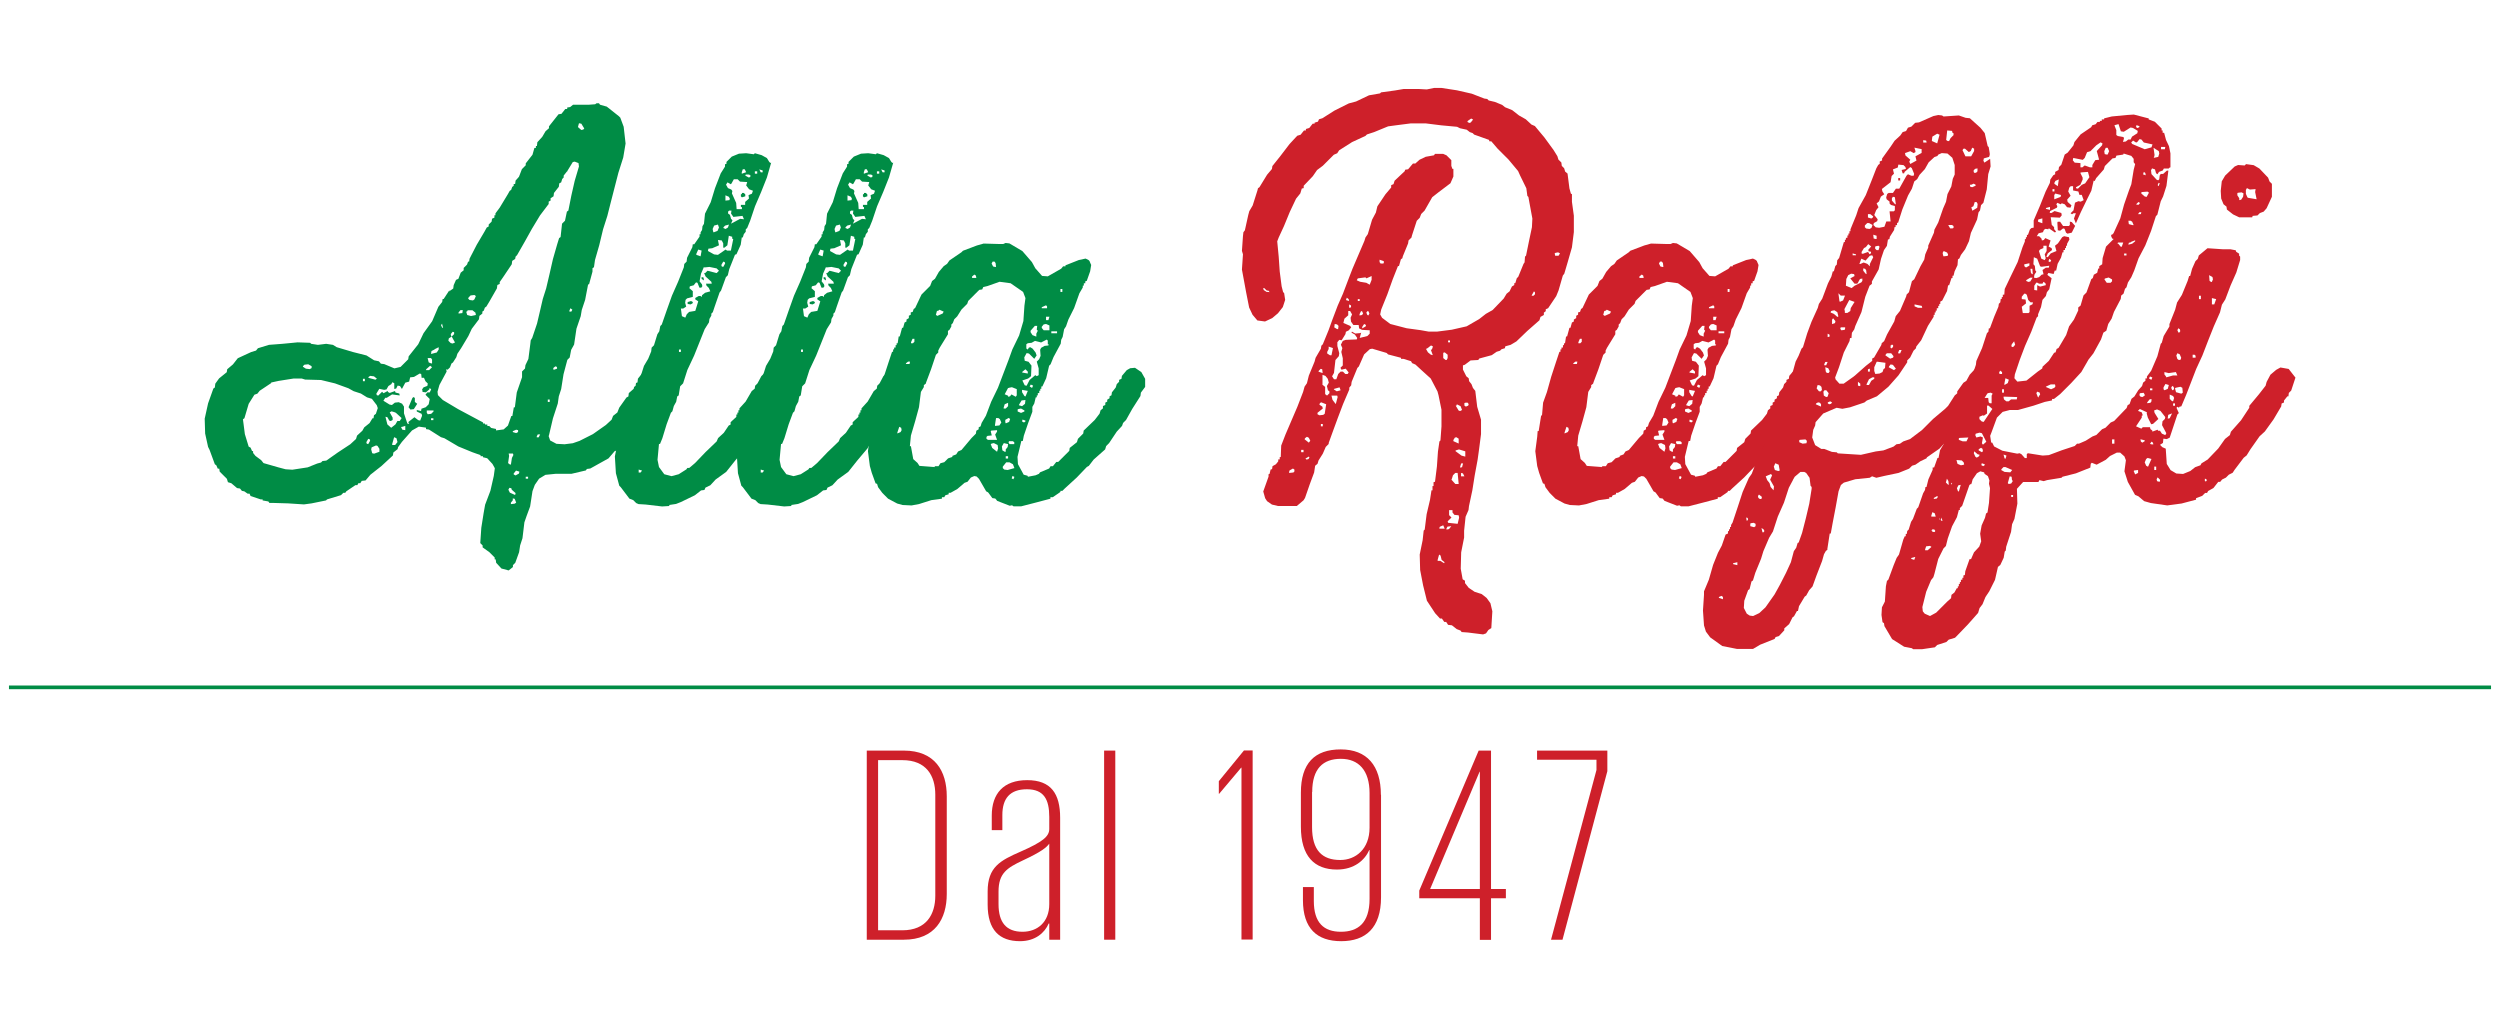 <?xml version="1.0" encoding="UTF-8"?> <svg xmlns="http://www.w3.org/2000/svg" id="Layer_1" data-name="Layer 1" viewBox="0 0 170 70"><defs><style> .cls-1 { fill: #ce202a; } .cls-1, .cls-2 { stroke-width: 0px; } .cls-2 { fill: #008c45; } .cls-3 { fill: none; stroke: #008c45; stroke-miterlimit: 10; stroke-width: .25px; } </style></defs><line class="cls-3" x1=".61" y1="46.74" x2="169.39" y2="46.74"></line><g><path class="cls-2" d="M30.59,19.85v-.07l.23-.16.03-.23.16-.36.16-.07.16-.42.2-.16v-.16l.23-.23.07-.2h.07l.03-.2.49-.95.52-.88.16-.29.13-.07v-.13l.2-.2.03-.2.16-.07v-.16h.07v-.13l.29-.39.55-.91.13-.23.1-.07.07-.2.1-.07v-.13h.1l.03-.23.23-.26.2-.52.26-.26v-.13l.46-.59.13-.46h.1v-.13h.07l.03-.26.33-.36.23-.39.23-.2v-.13l.65-.82.2-.03.26-.33h.13v-.1l.2-.03.2-.16h1.08l.42-.03.1-.07h.16l.07.1.46.13.82.65.1.1.23.62.13,1.14-.16.95-.33,1.04-.52,2.02-.23.91-.29.91-.26,1.08-.29,1.01-.07.49-.1.07v.23l-.23.85-.07.03-.2,1.04-.23.69-.07.42-.29.85-.16,1.08-.2.36-.1.52-.16.16-.26.98-.16,1.01-.16.49-.07.49-.33,1.01-.26,1.11-.03.1.1.29.43.23.55.03.56-.07.46-.16.91-.46.88-.62.39-.36.1-.26.29-.23.13-.33.49-.69.13-.07.03-.23.33-.29.03-.13.1-.07.03-.2.1-.03.03-.26.49-.62.42-.16.49.23.33.42v.43l-.46.98-.29.39-.23.46-.62.85-.16.13v.16h-.07l-.55.78-.07.03v.1l-.59.55-.07.13-.2.07-.42.49-.88.49-.36.2-.23.03-.07.1-.98.23h-1.08l-.69.07-.43.26-.29.42-.16.43-.16,1.04-.23.62-.16.46-.13,1.08-.16.49-.07.46-.26.72-.16.16v.13l-.29.23-.49-.13-.36-.39-.03-.23h-.07v-.13l-.36-.36-.46-.33v-.13l-.16-.16.07-1.04.16-1.01.1-.56.36-.95.23-1.01.07-.52-.16-.29-.36-.39-.29-.07v-.07h-.16v-.07l-.56-.2-.95-.39-.95-.56-.23-.07-.82-.52-.2-.03v-.1l-.49-.07-.46.26-.69.78-.26.36-.03.13-.29.23-.03.2-.78.72-.75.59-.33.39-.26.03-.1.16h-.13l-.07.13h-.13l-.62.42-.07.1h-.13l-.16.16-.95.29-.07.07-.98.2-.52.07-1.08-.07-1.01-.03h-.26l-.07-.1-.39-.07v-.07h-.13l-.69-.23-.07-.16h-.13l-.23-.16-.16-.03-.13-.16-.2-.03-.39-.33-.23-.07-.07-.23-.49-.49-.03-.2h-.1l-.1-.23-.1-.07-.36-.98-.1-.2-.2-.91-.03-1.01.23-1.04.36-1.01.1-.07.03-.26.26-.36.52-.42.03-.2.39-.33.33-.42.91-.42.33-.1.13-.16.75-.23.91-.07,1.04-.1.85.03.07.07.46.07.56-.07.46.07.26.16,1.11.33.91.23.52.33.33.07.13.16.23.03.69.29.42-.1.52-.52.03-.2.65-.82.36-.75.59-.82.42-.98.26-.33.03-.2h.07l.36-.55.03-.03ZM18.44,26.05l-.78.52-.16.2-.2.07-.39.62-.29.98-.1.07.13,1.01.26.85.13.07.1.23h.07v.13l.16.2.39.29.16.2,1.01.29.49.13.46.03,1.04-.16.65-.26.26-.07.1-.1.26-.03.78-.55.85-.56.39-.36.07-.23.36-.33.13-.23.36-.29.2-.33h.07l.03-.2.13-.1.13-.39-.07-.2-.33-.43-.33-.1-.42-.26-.49-.16-.36-.2-.91-.33-.95-.23-1.08-.03-.23-.07h-.56l-1.01.16-.46.1-.07.03ZM20.6,24.94l.2.13.26.03.13-.07v-.13l-.23-.13-.26.03-.1.1v.03ZM24.68,25.92h.13v-.16h-.13v.16ZM25.04,30.2l.13-.23-.03-.1-.1-.03-.13.23.03.1.1.03ZM25.04,25.69l.49.13.1-.07-.2-.16-.26-.03-.1.07-.03.07ZM25.27,30.43l-.03.13.07.26.13.03.36-.13v-.2l-.13-.2-.1-.03-.23.1-.07.03ZM28.73,26.44l.07-.1.26-.1.03-.16-.16-.16-.1-.23h-.16l-.03-.26-.1-.03-.39.23-.26.03-.07.29-.26.07-.23.43-.13-.2-.16-.03-.1.2-.13.03v-.39l-.13-.07-.07.13-.2.13-.13.23-.16.03-.33-.07-.2.33.03.1.1.03.26-.26.1.1.29-.16v.07l.13.07.36-.13.03.1.26.07.03.13-.52-.07-.36.23h-.1l-.13.2.42.26.16.03.2-.16.26-.03.23.1.13.2v.46l.23.69.13.03-.07-.13.42-.33.26.2.13.03.13-.33-.03-.13-.33-.16v-.1l.29.07.03-.16.29-.1.2-.2.07-.36-.29-.29.13-.16h.16l.1-.2-.1-.1-.03.1-.23.2-.23-.03v-.07l-.03-.1ZM26.86,28.04l-.23-.07-.13.07.2.36v.16l-.13.07-.1-.03-.13-.23-.13-.03.13.52.26.23.29-.23.13-.23h.16l.13-.2-.39-.36-.07-.03ZM26.67,30.26h.2l.16-.2-.07-.26-.16-.07-.13.46v.07ZM27.26,29.02l.1.2.2.03v-.29l-.23.07h-.07ZM28.07,27.03l.07-.03.07.07v.26l.16.13-.23.36-.23.03-.13-.16.26-.62.03-.03ZM28.95,25.17h.23l.2-.2-.13-.1-.26.23-.03.07ZM29.48,27.91h-.46v.16l.07.1.23-.03.16-.16v-.07ZM29.38,24.71v-.26l-.07-.1h-.23l.07.29.16.07h.07ZM29.54,23.77l-.2.1-.03.2.39-.1.13-.2v-.16l-.26.13-.03.03ZM29.31,28.57h.16v-.13h-.16v.13ZM38.56,11.65l-.23.29v.13l-.1.1-.07.23-.13.07-.03.23-.33.42-.03.23-.2.13v.16l-.13.07v.16l-.59.78-.55.91-.49.88-.52.91-.1.1-.03.16-.2.13-.03.23-.59.88-.23.33v.13l-.16.07-.03.23-.52.91-.2.33-.1.07-.07.2-.1.07v.13l-.2.16-.03.23-.49.65-.23.49-.49.82-.26.39-.07.23-.23.36-.1.07-.1.26-.16.16-.1-.03.03.16-.49.91-.13.46.03.23.33.33,1.04.62,1.7.91v.07h.13v.07h.16v.1h.13l.13.13.33.07v.1l.52-.07.29-.26.23-.65h.07l.1-.59h.07l.13-1.01.36-1.04v-.39l.2-.2.03-.23.2-.42.13-1.01.03-.26.1-.16.33-.98.23-.98.16-.69.23-.72.23-.98.23-1.01.29-1.01.13-.42.1-.07.1-.91.2-.2.13-.62.1-.07.2-1.01.23-1.01.29-.98-.03-.23-.26-.1-.13.03-.36.59-.03.07ZM30.13,22.3l-.07-.29-.07.1.07.16.07.03ZM30.72,22.88l-.2.13-.03.16.16.16.13.03.16-.07-.2-.36-.03-.07ZM30.72,22.88l.16-.16v-.13l-.1-.03-.13.16.03.13.03.03ZM31.18,21.32l.26-.03.03-.2h-.16l-.13.16v.07ZM31.7,21.19l.07.23.26.07.33-.07-.03-.16-.2-.16h-.33l-.03.07-.07.03ZM31.83,20.3l.1.1.23.03.1-.07.1-.23-.1-.07-.26.03-.13.13-.03.07ZM34.74,31.6l.07-.46.1-.2-.03-.1h-.29l.03.16-.07.49.13.1h.07ZM35.03,33.66l.03-.13-.26-.23-.03-.1-.13-.03-.07.13.1.2.29.13.07.03ZM34.74,34.28l.26-.03.1-.07-.1-.26-.13-.03v.13l-.13.16v.1ZM34.87,29.38l.23.07.13-.07v-.13l-.13-.03-.23.1v.07ZM34.93,32.26l.13.07.23-.13.03-.13-.23-.07-.16.2v.07ZM35.75,32.55h.16v-.13h-.16v.13ZM36.5,29.74h.13l.1-.2h-.16l-.07.13v.07ZM37.25,27.33h.13v-.16h-.13v.16ZM37.84,24.94l-.07-.03-.13.1-.03.1.07.03.2-.07v-.07l-.03-.07ZM38.72,21.19h.13l.07-.13-.13-.1-.07.16v.07ZM39.73,8.74l-.2-.33-.16-.03-.07.26.23.2.13-.03.07-.07Z"></path><path class="cls-2" d="M52.44,11.06l-.29,1.01-.39.98-.42.98-.33.98-.2.49-.1.1v.16l-.13.16-.07.23h-.07l-.07.49-.29.65-.1.03-.39.98-.1.42-.13.13-.33.91-.1.13-.33.95-.13.39-.1.1v.13l-.13.23-.03.23-.29.46-.72,1.8-.46.98-.29.91-.2.2-.1.62-.1.07-.07.36-.16.29-.1.36-.1.1-.29.78-.29.95-.16.39h-.07l-.1,1.08.1.49.36.49.49.13.49-.13.52-.33.07-.1h.13l.39-.33.72-.75.75-.72.1-.23.39-.36.33-.49.13-.07v-.16l.39-.36v-.16h.07v-.13h.07v-.16h.07v-.13l.42-.46.42-.72.2-.16.03-.2.16-.16.26-.49.52-.52.2-.07.42.16.07.13.39.29v.49l-.43.95-.29.46-.07.29-.59.82-.29.33-.03.2-.13.07-.07.23-.65.85-.13.23-.69.82-.62.78-.72.52-.36.39-.33.16-.07.16-.23.03-.42.33-.95.46-.33.13-.46.07v.07l-.49.03-1.11-.13-.49-.03-.16-.07-.2-.2-.26-.1-.59-.78-.1-.1-.23-.85-.07-1.14.2-1.01.23-.98.33-1.01.16-.55.16-.26.16-.49.16-.23.03-.23.26-.49.29-.91.29-.49.2-.49.03-.26.16-.16.23-.75.13-.2.07-.36.1-.1.33-.95.36-1.01.42-.95.39-.98.03-.23.16-.16.03-.26.36-.72.03-.2h.1l.36-.52v-.16h.07v-.13l.1-.16.03-.26.1-.16.07-.69.39-.78.29-.95.39-1.01.29-.46v-.16l.1-.03v-.13l.36-.36.49-.2.49-.03.52.07.07-.07.46.13.36.2.16.26.07.07ZM43.43,32.13h.13l.1-.13-.23-.07v.2ZM46.17,23.93h.13v-.16h-.13v.16ZM47.87,18.15l-.2.46-.1.52.16.2.03.13-.07.1h-.13l-.13-.33-.1-.03-.16.2-.26.07-.03.13.23.2v.39l-.39.1-.1.1-.03.2.07.26-.2.13h-.16l.07.52.23.1.1-.23.16-.16.42-.07.2-.65-.2-.13v-.1l.23-.13h.13l.07.07.03-.13.2-.16.36-.1-.1-.23-.16-.16-.03-.13h.39l-.03-.13-.39-.36-.1-.23h.07l.16-.16.62.16.16-.16-.16-.16-.49-.1-.29.03h-.07ZM47.12,20.53l-.03.1-.13.07-.2-.03v-.13l.23-.07.13.07ZM47.35,17.33l.29.1.07-.39-.23-.07-.13.29v.07ZM47.71,18.84l.13.03.03.2-.16-.1v-.13ZM49.18,16.84v-.29l-.1-.2-.26-.03.07.36-.46.2-.26.03-.03.16.42.23.26.03.52-.36.1.07h.26l.16-.78-.07-.03v-.13l-.23-.07-.1.65-.2.16h-.1ZM48.53,15.8l.26-.1.1-.23-.07-.2-.26.07-.1.23.03.16.03.07ZM49.18,18.15l.13-.23-.03-.1-.1-.03-.13.23.03.1.1.03ZM49.18,15.5l.16.07.16-.1.07-.2-.26.07-.1.1-.03.07ZM49.34,13.64l.26-.03.03-.1-.07-.13-.23-.1v.36ZM49.7,12.53l-.23-.13-.1.16.13.23.23.1.07.1-.03.16.29.65.03.42h.36v-.13l-.07-.03v-.13h.29v-.2l.26-.23-.03-.23.23-.1.07-.2-.26-.1-.2-.26.07-.23-.49-.03-.16-.16h-.26l-.16.29-.03.03ZM49.64,14.62l.07.26.1.1-.1.23.62-.33.26.03-.1-.23-.62.07-.16-.23.03-.2h-.16l-.07.07v.13l.1.07.03.03ZM50.45,13.12h.13l.1.1v.13l-.23.07-.07-.07v-.13l.07-.03v-.07ZM50.45,11.81l.29-.1-.1-.2h-.13l-.07.2v.1ZM51.04,11.94l-.1-.07h-.23l-.03.07.23.13.1-.03.03-.1ZM51.33,11.81h.16v-.16h-.16v.16ZM51.86,11.72v-.13l-.23-.07.1.2h.13Z"></path><path class="cls-2" d="M60.74,11.06l-.29,1.01-.39.98-.42.98-.33.98-.2.49-.1.1v.16l-.13.16-.07.23h-.07l-.07.49-.29.65-.1.03-.39.98-.1.42-.13.13-.33.91-.1.13-.33.95-.13.39-.1.1v.13l-.13.23-.03.23-.29.46-.72,1.8-.46.98-.29.91-.2.2-.1.62-.1.07-.07.36-.16.29-.1.36-.1.1-.29.78-.29.95-.16.39h-.07l-.1,1.08.1.49.36.49.49.13.49-.13.52-.33.07-.1h.13l.39-.33.72-.75.75-.72.1-.23.39-.36.33-.49.13-.07v-.16l.39-.36v-.16h.07v-.13h.07v-.16h.07v-.13l.42-.46.42-.72.2-.16.03-.2.16-.16.26-.49.52-.52.2-.07.42.16.07.13.39.29v.49l-.43.95-.29.46-.07.29-.59.82-.29.33-.03.2-.13.07-.07.23-.65.85-.13.23-.69.82-.62.78-.72.52-.36.39-.33.16-.07.16-.23.03-.42.33-.95.46-.33.13-.46.07v.07l-.49.03-1.11-.13-.49-.03-.16-.07-.2-.2-.26-.1-.59-.78-.1-.1-.23-.85-.07-1.14.2-1.01.23-.98.33-1.01.16-.55.16-.26.16-.49.16-.23.03-.23.26-.49.29-.91.29-.49.2-.49.03-.26.16-.16.23-.75.13-.2.07-.36.1-.1.33-.95.36-1.01.42-.95.39-.98.03-.23.16-.16.03-.26.36-.72.03-.2h.1l.36-.52v-.16h.07v-.13l.1-.16.03-.26.1-.16.07-.69.39-.78.29-.95.39-1.01.29-.46v-.16l.1-.03v-.13l.36-.36.49-.2.49-.03.52.07.07-.07.46.13.36.2.16.26.07.07ZM51.73,32.13h.13l.1-.13-.23-.07v.2ZM54.47,23.93h.13v-.16h-.13v.16ZM56.17,18.15l-.2.46-.1.52.16.2.03.13-.07.1h-.13l-.13-.33-.1-.03-.16.2-.26.07-.03.13.23.2v.39l-.39.1-.1.1-.03.2.07.26-.2.13h-.16l.07.52.23.1.1-.23.16-.16.42-.07.2-.65-.2-.13v-.1l.23-.13h.13l.07.07.03-.13.2-.16.36-.1-.1-.23-.16-.16-.03-.13h.39l-.03-.13-.39-.36-.1-.23h.07l.16-.16.62.16.16-.16-.16-.16-.49-.1-.29.03h-.07ZM55.42,20.53l-.03.1-.13.07-.2-.03v-.13l.23-.07.13.07ZM55.65,17.33l.29.1.07-.39-.23-.07-.13.29v.07ZM56.01,18.84l.13.03.03.2-.16-.1v-.13ZM57.48,16.84v-.29l-.1-.2-.26-.03.07.36-.46.2-.26.03-.03.16.42.23.26.03.52-.36.1.07h.26l.16-.78-.07-.03v-.13l-.23-.07-.1.65-.2.16h-.1ZM56.82,15.8l.26-.1.1-.23-.07-.2-.26.07-.1.23.03.16.03.07ZM57.48,18.15l.13-.23-.03-.1-.1-.03-.13.23.03.1.1.03ZM57.48,15.5l.16.07.16-.1.07-.2-.26.07-.1.1-.03.07ZM57.64,13.64l.26-.03.03-.1-.07-.13-.23-.1v.36ZM58,12.53l-.23-.13-.1.16.13.23.23.1.07.1-.03.16.29.65.03.42h.36v-.13l-.07-.03v-.13h.29v-.2l.26-.23-.03-.23.23-.1.07-.2-.26-.1-.2-.26.07-.23-.49-.03-.16-.16h-.26l-.16.29-.03.03ZM57.93,14.62l.07.26.1.1-.1.23.62-.33.26.03-.1-.23-.62.07-.16-.23.03-.2h-.16l-.07.07v.13l.1.07.03.03ZM58.75,13.12h.13l.1.1v.13l-.23.07-.07-.07v-.13l.07-.03v-.07ZM58.75,11.81l.29-.1-.1-.2h-.13l-.07.2v.1ZM59.34,11.94l-.1-.07h-.23l-.03.07.23.13.1-.03.03-.1ZM59.63,11.81h.16v-.16h-.16v.16ZM60.15,11.72v-.13l-.23-.07.1.2h.13Z"></path><path class="cls-2" d="M74.1,17.79l.1.23-.07.43-.23.65-.1.03v.13h-.1v.16h-.07v.13l-.23.39-.36,1.01-.39.78-.16.46-.13.2-.1.52-.1.2-.03.26-.49.91-.2.49-.1.1-.2.85-.26.56h-.07v.16h-.07v.13h-.07v.16h-.1v.16h-.07v.13h-.07l-.1.42-.13.23v.33l-.29.78-.29.85-.07.36h-.1l-.26,1.08.03.49.39.72.26.07.03.07.52-.1.23-.1.07-.1.62-.26.1-.16h.16l.23-.29h.13l.75-.75.03-.2.49-.39.07-.23.36-.36.03-.2.75-.72.33-.43.07-.23.16-.13v-.16l.16-.07v-.16l.13-.07v-.13l.16-.1v-.13l.13-.07.03-.2.26-.33.07-.23.16-.16v-.13l.16-.07.03-.2.33-.39.23-.13.33-.03.43.29.26.46v.55l-.29.39-.03.23-.56.88-.42.75-.2.2-.07.2-.36.39-.52.78-.2.2-.07.23-.78.69-.33.43-.13.07-.69.72-.82.75-.16.16h-.13v.07l-.52.36h-.16v.1l-.98.26-1.01.26h-.52l-.1-.07-.16.03-.85-.33-.13-.16-.2-.03-.29-.39-.13-.07-.49-.85-.16-.16-.16-.03-.23.1-.23.29-.2.07-.49.42-.46.26h-.13v.1l-.23.07-.07.13h-.16v.1l-.72.1-.82.26-.52.1-.62-.03-.36-.1-.62-.33-.39-.39-.29-.39-.07-.23-.1-.03-.26-.72-.13-.46-.13-1.01.13-.98.03-.39h.07l.16-1.01.07-.1.07-.82.26-.72.29-1.04.33-1.01.23-.69h.07v-.16h.07v-.13h.1v-.16h.07v-.13h.07l.07-.46h.07l.16-.59h.07l.1-.36.13-.07v-.13l.16-.1v-.16l.13-.07v-.16l.13-.03.07-.2.1-.07.43-.91.59-.59.13-.33.2-.16.26-.46.33-.39.23-.16.16-.23.82-.56.1-.1.95-.36.46-.13,1.04.03h.29l.16-.07.26.03.88.52.65.75.23.42.46.52.39.03.91-.52.13-.16h.16v-.07l.91-.36.46-.1.2.1.07.07ZM61.01,29.48l.23-.1.07-.13-.03-.16-.13-.07-.13.39v.07ZM61.59,24.75h.26l.03-.16h-.13l-.13.1-.03.07ZM63.52,31.77l.07-.07h.23l.13-.2.26-.07.26-.26.29-.1v-.07l.26-.1.13-.2.23-.1.69-.82.29-.29.03-.2.16-.1v-.13l.13-.07.07-.23.29-.49.36-.95.46-.95.72-1.89.26-.72.46-.95.29-.98.07-1.04.07-.52-.16-.42-.85-.59-.75-.1-.82.29-.29.07-.07.16-.2.03-.75.75-.07.2-.39.39-.29.46-.2.2-.1.26-.1.1v.13l-.13.23-.1.07v.23l-.56.91-.1.2v.13l-.16.16-.33.98-.33.88-.03.1-.13.1v.13l-.2.33-.13,1.04-.26.95-.29.98-.07.72h.07l.16.88.29.26.13.2.91.07h.07ZM61.95,23.34h.13l.1-.1v-.2h-.13l-.1.23v.07ZM63.81,21.12l-.1.03-.07.26.1.07.36-.16.07-.13-.29-.13-.07.07ZM66.1,18.9h.29l-.03-.16-.1-.07-.16.13v.1ZM67.37,29.32l.07.29-.29.03-.07.07v.13l.1.07h.62l-.13-.36.13-.2v-.1l-.39.03-.03.03ZM67.37,30.2l.1.26.33.26.07-.23-.03-.23-.26-.13-.13.03-.07.03ZM67.73,18.15l-.03-.26-.07-.1h-.13l-.07.13.1.2.13.03h.07ZM67.67,28.96l.29-.03.13-.2-.1-.23-.1-.07h-.16l-.07.46v.07ZM68.39,30.72v-.16l.13-.16.03-.2-.29-.07-.13.23.03.26.16.1h.07ZM68.19,31.83l.1.1.23.03.46-.13-.1-.26-.23-.13h-.23l-.23.29v.1ZM68.26,27.78h.13l.16-.16v-.23l-.23.1-.07.23v.07ZM68.55,26.38l-.23.43.23.1v.07l.13-.03.1-.13.29.16.07-.1v-.42l-.33-.13-.16.03-.1.03ZM68.39,28.79l.23-.1.07-.2-.1-.07-.23.13v.16l.03.07ZM68.39,31.18h.16v-.16h-.16v.16ZM68.97,30.2v-.13l-.1-.07h-.26l-.03.1.07.1h.33ZM68.78,32.52l.13.07.07-.16-.13-.07-.03.1-.03.07ZM69.2,27.85v.13l.23.1.23-.1v-.07l-.23-.13-.16.03-.07.03ZM69.27,27.55l.23.07.2-.16.03-.26-.26.03-.16.26-.03.07ZM70.77,23.28l-.39-.1-.23.13-.26.03-.1.07v.29l.1.07.07-.13.1-.03.16.1.2.26.07.2-.16.23-.36-.36-.16-.03-.16.29.03.23.26.07.2.26-.03.72-.2.16-.39.13.16.33.13.03.2-.39.39-.33.1.07.13-.07v-.46l-.13-.46.16-.16.1-.23-.03-.42.07-.13.23-.13.26-.03.03-.07h-.07v-.26l-.07-.07-.39.2ZM69.5,25.33l.39.07v-.13l-.16-.16-.2.16-.03.07ZM69.73,26.97l.16-.39-.39-.07v.16l.16.26.07.03ZM69.73,28.6l-.2-.07-.03.13.13.07.1-.07v-.07ZM70.02,26.28l.16.1.07-.16-.16-.07-.07.13ZM70.08,22.59l.13.2.26.1v-.2l.1-.2-.07-.07.03-.26h-.16l-.29.33v.1ZM70.84,20.96h.36v-.13l-.07-.07-.29.13v.07ZM70.84,22.3l.13.16h.39v-.33l-.23-.1-.16.03-.13.16v.07ZM71.13,21.77h.16l.07-.23h-.23v.23ZM71.49,22.66h.39v-.13h-.39v.13ZM72.11,19.85h.13v-.2h-.13v.2Z"></path><path class="cls-1" d="M99.48,24.84v.29l.23.46.16.13.03.2.16.2.1.26.16.2.13,1.08.26.88v.98l-.13,1.01-.1.72-.2,1.08-.16,1.01-.23,1.08-.03.26-.2.46-.1.95v.46l-.2,1.01-.03,1.11.13.72.16.1v.16l.26.33.39.26.49.16.33.26.26.36.13.55-.07,1.14-.2.13-.16.23-.2.07-1.04-.13-.42-.03-.07-.1-.26-.1-.33-.26-.26-.03-.13-.2h-.13l-.16-.23h-.13l-.33-.36-.56-.85-.26-1.05-.2-1.04-.03-1.05.2-.98.07-.65.07-.07.13-1.04.23-.98.1-.65h.07v-.29h.07v-.26l.1-.03.13-1.04.07-1.01.1-.69.07-.07.07-.95v-1.14l-.2-.98-.07-.26-.46-.88-.65-.59-.39-.36-.23-.1-.07-.13-.52-.16h-.16v-.07l-.88-.23-.1-.1-.98-.29-.16.03-.39.36-.36.82-.1.1-.39.95-.03.23-.13.16v.13l-.42.98-.36.95-.36.98-.26.72v.07l-.2.2-.2.46-.29.46-.07.23-.16.13-.07.46-.29.78-.33.95-.1.16-.46.39h-1.27l-.42-.1-.33-.23-.13-.2-.13-.46.36-1.01v-.16l.07-.03.07-.29.1-.03.03-.2.23-.13.16-.2v-.13h.1v-.16h.07l.03-.78.29-.75.39-.91.42-.98.39-1.01.1-.36.16-.23.13-.52.39-.95.07-.26.36-.62.03-.2.1-.1.39-.95.26-.72.36-.95.36-.82.36-.95.29-.75.39-.91.42-.98.07-.23.16-.23.29-.98.26-.49.1-.42.55-.82.39-.46v-.16l.16-.07.07-.23.69-.65.03-.1.2-.03.33-.39h.16l.29-.26.42-.2.56-.1.07-.1h.55l.23.1.33.33v.39l.07.2h.07v.52l-.2.46-.82.62-.42.33-.52.91-.23.23-.1.26-.2.2-.33,1.01-.03.13-.2.2-.03.2-.36.88-.03.13-.1.07-.13.46h-.07l-.36.91-.36,1.01-.42,1.04-.07.33.13.23.56.42,1.11.29.95.13.56.1h.55l1.01-.13,1.01-.23.85-.49.46-.36.46-.26.75-.78.2-.33.2-.16.16-.33.16-.1v-.13h.07l.1-.33.1-.1.36-.88.07-.1.03-.39.07-.07.2-.98.2-.95.03-.59-.2-1.08-.07-.39-.07-.07-.07-.52-.43-.88-.13-.29-.65-.78-.75-.75-.42-.49h-.13l-.03-.1-1.01-.36-.1-.1-.2-.07-.2-.16-.46-.1-.2-.1-1.08-.1-1.04-.13h-1.04l-1.01.13-.52.07-.95.39-.49.16-.1.1-.91.42-.88.56-.13.2-.23.1-.75.75-.39.29-.29.42-.62.65v.16l-.13.03-.1.33-.29.36-.43.91-.39.95-.36.78-.1.26.1,1.04.07,1.01.13,1.01.1.39.07.07.07.46-.16.49-.33.42-.39.33-.49.23-.52-.07-.33-.39-.23-.49-.2-1.01-.29-1.57.07-1.04-.07-.23.07-1.01.03-.26.1-.13.23-1.04.07-.26.23-.39.33-1.04.03-.13.1-.07.52-.85.33-.39.03-.2.52-.65.65-.85.52-.56.23-.07.23-.29h.13v-.1l.23-.07.23-.29h.13v-.07l.23-.07.07-.16.23-.07.82-.52.98-.49.49-.13.88-.42.75-.13.07-.07.95-.13.59-.1h1.01l.56.03.49-.1h.52l1.04.16,1.01.23.85.33.2.03.1.1.42.1.49.2.2.16.49.2.46.36.46.26.39.36.23.1.65.78.62.85.26.42.07.23.2.2.03.23.16.16.07.23.16.13.13,1.01.1.36.07.03v.52l.13.95v1.11l-.13,1.04-.29,1.01-.23.78-.1.13-.29,1.01-.16.39-.55.82-.16.07v.13l-.13.1v.16l-.23.13-.07.23-.82.72-.75.72-.39.23-.36.1-.03.13-.23.07-.1.1-.23.07-.33.23-.85.23-.07.1-.52.03-.39.29-.07.03ZM86.32,19.88l-.03-.1-.16-.03-.16-.16h-.07l.03.13.2.13h.13l.07.03ZM87.66,32.16l.29-.03.07-.07v-.13l-.1-.07-.23.13-.03.1v.07ZM88.48,30.75h.16v-.16h-.16v.16ZM88.71,29.87l.29.23.1-.13-.1-.2-.13-.07-.13.1-.03.07ZM89,31.05l-.23.13.07.07.13-.03.07-.1-.03-.07ZM89.75,27.42l-.03.1.2.13.03.13-.36.29v.1l.13.07.26-.03.1-.07.1-.65-.33-.13-.07.03-.03.03ZM89.65,25.27l.29.1-.03-.26-.1-.03-.13.13-.03.07ZM89.82,28.99h.13v-.16h-.13v.16ZM89.95,26.18l.16.13v.49l.13.1.16-.16v-.13l-.1-.07-.07-.29.13-.23-.07-.26-.16-.2-.2-.07v.69ZM90.24,24.03l.2.13h.1l.1-.49-.29-.1v.16l-.1.2v.1ZM90.83,27.49l.13-.49-.03-.1h-.39l.07.29.2.26.03.03ZM92.56,22.62l-.1.36.52-.13.16-.16v-.23l-.52-.03-.2-.1-.03-.23h-.36l-.16-.23-.03-.26.1-.23-.13-.23h-.13v.29l-.26.23-.07.29.46.2.07.1-.16.2-.2.1-.03.16-.26.42-.16-.03-.13.16v.26l.13.49-.03.2-.23.26-.1.88-.13.23.13.2h.16l.13-.36.16-.16h.16l.16.16h.16l.07-.1-.2-.26-.29.07-.07-.13.16-.16v-.49l-.1-.43.07-.26-.1-.23.13-.26.2-.07.75-.03.03-.1-.16-.23-.23-.13.03-.07.23.13.33-.03.07-.03ZM90.7,26.48l.2.13.26-.07-.07-.2-.36.1-.03.03ZM90.99,22.39l.03-.23-.1-.1-.16-.03-.03.23.16.1.1.03ZM91.51,20.4l.23.07-.03-.13-.13-.1-.03.1-.03.07ZM91.74,20.93l.13-.03v-.13l-.13-.07v.23ZM92.92,18.93l-.07-.07-.52.07-.07.13.23.1.42.07.23.13.13-.33v-.26l-.29.13-.07.03ZM92.33,20.47h.13v-.13h-.13v.13ZM92.46,21.45l.16-.03.07-.1-.07-.16h-.07l-.1.2v.1ZM92.63,22.33l.23-.13.03-.1-.13-.07-.13.2v.1ZM93.05,21.45l.07-.13-.07-.16h-.07l-.07.1.07.16.07.03ZM94.1,17.89v-.13l-.29-.1v.16l.07.1h.16l.07-.03ZM96.97,23.73l.13.23.2.16.13.03-.13-.36.07-.03.07-.2-.13-.07-.26.2-.07.03ZM97.78,38.14h.16l.26.16.03-.07-.2-.16-.07-.29-.1-.07-.1.36v.07ZM97.88,35.95h.36l-.1-.23-.23.1-.03.07v.07ZM98.37,24.48l.07-.13v-.23l-.2-.16-.1.03v.36l.16.13h.07ZM98.37,36.01l.16-.03.16-.2-.26.03-.07.13v.07ZM98.54,35.03l.16.16-.26.26.03.1.65.07.1-.42-.03-.16-.29-.03-.13-.16v-.16h-.23v.36ZM98.47,23.28h.13v-.13h-.13v.13ZM98.7,32.62l.26.29h.23l-.07-.75h-.16l-.16.16-.07.23-.03.07ZM98.83,30l.36.16v-.33l-.16-.1-.1.03-.1.16v.07ZM98.99,27.59l.2.33.1.03.13-.07-.1-.26-.26-.13v.07l-.07.03ZM98.99,30.69l.39.29.26.07v-.36l-.43-.13-.23.07v.07ZM99.29,31.8l.13-.03.07-.26h-.13l-.07.23v.07ZM99.35,32.39h.23l-.1-.2-.13-.03v.23ZM99.58,27.42v.16l.1.07.16-.07.03-.1-.07-.1h-.13l-.1.03ZM99.78,8.29l.13.07.1-.03.16-.2-.13-.07-.23.16-.03.07ZM104.15,20.11h.13l.1-.1v-.13l-.07-.07-.13.23-.03.07ZM105.72,17.23l.03.16h.23l.1-.16-.13-.07-.16.03-.07.03Z"></path><path class="cls-1" d="M119.48,17.79l.1.23-.07.43-.23.65-.1.03v.13h-.1v.16h-.07v.13l-.23.39-.36,1.01-.39.78-.16.46-.13.2-.1.52-.1.2-.03.26-.49.91-.2.49-.1.1-.2.85-.26.56h-.07v.16h-.07v.13h-.07v.16h-.1v.16h-.07v.13h-.07l-.1.42-.13.23v.33l-.29.78-.29.85-.07.36h-.1l-.26,1.08.03.49.39.72.26.07.03.07.52-.1.23-.1.07-.1.62-.26.1-.16h.16l.23-.29h.13l.75-.75.03-.2.49-.39.07-.23.36-.36.03-.2.75-.72.33-.43.07-.23.16-.13v-.16l.16-.07v-.16l.13-.07v-.13l.16-.1v-.13l.13-.07.03-.2.26-.33.07-.23.16-.16v-.13l.16-.07.03-.2.33-.39.23-.13.33-.03.43.29.26.46v.55l-.29.39-.03.23-.56.88-.42.75-.2.2-.07.2-.36.39-.52.78-.2.2-.07.23-.78.69-.33.43-.13.07-.69.72-.82.75-.16.16h-.13v.07l-.52.36h-.16v.1l-.98.26-1.01.26h-.52l-.1-.07-.16.03-.85-.33-.13-.16-.2-.03-.29-.39-.13-.07-.49-.85-.16-.16-.16-.03-.23.1-.23.29-.2.07-.49.42-.46.26h-.13v.1l-.23.07-.07.13h-.16v.1l-.72.1-.82.26-.52.1-.62-.03-.36-.1-.62-.33-.39-.39-.29-.39-.07-.23-.1-.03-.26-.72-.13-.46-.13-1.01.13-.98.03-.39h.07l.16-1.01.07-.1.07-.82.26-.72.29-1.04.33-1.01.23-.69h.07v-.16h.07v-.13h.1v-.16h.07v-.13h.07l.07-.46h.07l.16-.59h.07l.1-.36.13-.07v-.13l.16-.1v-.16l.13-.07v-.16l.13-.03.07-.2.1-.07.43-.91.59-.59.13-.33.2-.16.26-.46.33-.39.23-.16.16-.23.82-.56.1-.1.95-.36.46-.13,1.04.03h.29l.16-.07.26.03.88.52.65.75.23.42.46.52.39.03.91-.52.13-.16h.16v-.07l.91-.36.46-.1.2.1.07.07ZM106.38,29.48l.23-.1.07-.13-.03-.16-.13-.07-.13.39v.07ZM106.97,24.75h.26l.03-.16h-.13l-.13.1-.03.07ZM108.9,31.77l.07-.07h.23l.13-.2.26-.07.26-.26.29-.1v-.07l.26-.1.13-.2.23-.1.69-.82.29-.29.03-.2.16-.1v-.13l.13-.07.07-.23.29-.49.36-.95.46-.95.72-1.89.26-.72.46-.95.29-.98.07-1.04.07-.52-.16-.42-.85-.59-.75-.1-.82.29-.29.07-.07.16-.2.03-.75.75-.07.2-.39.39-.29.46-.2.2-.1.26-.1.1v.13l-.13.23-.1.07v.23l-.56.91-.1.2v.13l-.16.16-.33.98-.33.88-.03.1-.13.1v.13l-.2.33-.13,1.04-.26.95-.29.98-.07.72h.07l.16.88.29.26.13.2.91.07h.07ZM107.33,23.34h.13l.1-.1v-.2h-.13l-.1.23v.07ZM109.19,21.12l-.1.03-.07.26.1.07.36-.16.07-.13-.29-.13-.07.07ZM111.48,18.9h.29l-.03-.16-.1-.07-.16.13v.1ZM112.75,29.32l.07.29-.29.03-.07.07v.13l.1.07h.62l-.13-.36.13-.2v-.1l-.39.03-.03.03ZM112.75,30.2l.1.26.33.26.07-.23-.03-.23-.26-.13-.13.03-.07.03ZM113.11,18.15l-.03-.26-.07-.1h-.13l-.07.13.1.2.13.03h.07ZM113.04,28.96l.29-.03.13-.2-.1-.23-.1-.07h-.16l-.07.46v.07ZM113.76,30.72v-.16l.13-.16.03-.2-.29-.07-.13.23.03.26.16.1h.07ZM113.57,31.83l.1.1.23.03.46-.13-.1-.26-.23-.13h-.23l-.23.29v.1ZM113.63,27.78h.13l.16-.16v-.23l-.23.1-.07.23v.07ZM113.93,26.38l-.23.43.23.1v.07l.13-.03.1-.13.29.16.07-.1v-.42l-.33-.13-.16.03-.1.03ZM113.76,28.79l.23-.1.07-.2-.1-.07-.23.13v.16l.03.07ZM113.76,31.18h.16v-.16h-.16v.16ZM114.35,30.2v-.13l-.1-.07h-.26l-.03.1.07.1h.33ZM114.15,32.52l.13.07.07-.16-.13-.07-.03.1-.03.07ZM114.58,27.85v.13l.23.1.23-.1v-.07l-.23-.13-.16.03-.07.03ZM114.64,27.55l.23.07.2-.16.03-.26-.26.03-.16.26-.03.07ZM116.15,23.28l-.39-.1-.23.13-.26.03-.1.07v.29l.1.07.07-.13.1-.03.16.1.2.26.07.2-.16.23-.36-.36-.16-.03-.16.29.03.23.26.07.2.26-.03.72-.2.16-.39.13.16.33.13.03.2-.39.39-.33.1.07.13-.07v-.46l-.13-.46.16-.16.1-.23-.03-.42.07-.13.23-.13.26-.03.03-.07h-.07v-.26l-.07-.07-.39.2ZM114.87,25.33l.39.07v-.13l-.16-.16-.2.16-.03.07ZM115.1,26.97l.16-.39-.39-.07v.16l.16.26.07.03ZM115.1,28.6l-.2-.07-.03.13.13.07.1-.07v-.07ZM115.39,26.28l.16.1.07-.16-.16-.07-.07.13ZM115.46,22.59l.13.2.26.1v-.2l.1-.2-.07-.07.03-.26h-.16l-.29.33v.1ZM116.21,20.96h.36v-.13l-.07-.07-.29.13v.07ZM116.21,22.3l.13.16h.39v-.33l-.23-.1-.16.03-.13.16v.07ZM116.5,21.77h.16l.07-.23h-.23v.23ZM116.86,22.66h.39v-.13h-.39v.13ZM117.48,19.85h.13v-.2h-.13v.2Z"></path><path class="cls-1" d="M135.29,10.57l-.03.1-.36.1-.03.16.07.13.39-.26.03.52-.16.52-.1,1.04-.23.91-.16.16-.07.36-.1.13-.1.49-.42.91-.13.56-.26.55-.29.39-.1.23-.1.07-.03.39-.2.43-.07.29h-.07v.16h-.07l-.16.49h-.07l-.07.39-.33.65-.13.07v.16h-.07v.13h-.07v.16h-.1v.16h-.07v.13h-.07v.16h-.07v.13l-.39.62-.46.98-.33.42-.03.13-.16.16-.23.46-.2.2v.13l-.59.88-.69.78-.78.65-.69.29-.16.13-.98.33-.52.1-.39-.07-.91.39-.52.59-.03.23-.13.29-.07.52.2.52.42.26h.2l.52.2.33.03.07.07,1.57.1,1.01-.23.52-.07.69-.26.2-.16.23-.03.23-.16.46-.16.82-.62.75-.75.82-.69.2-.2.46-.72.16-.13v-.13l.42-.59.2-.13.23-.42.52-.56.39-.07.39.26.23.36v.59l-.16.42-.52.85-.2.2-.1.23-.62.72-.03.2-.78.72-.82.72-.36.39-.85.59-.03.07-.42.2-.33.23-.23.07-.2.2-.72.29-.95.2-.56.13-.29-.1-.16.1-.98.1-.78.23-.2.16-.16.43-.2,1.11-.2,1.04-.13.72h-.07l-.16,1.04v.07l-.1.07-.13.23-.13.46-.39,1.01-.26.72-.23.26-.2.36-.1.07-.39.65-.07.33h-.07l-.2.36-.1.07-.23.46-.33.29v.13l-.36.39-.23.07-.07.13-.98.39-.49.29h-1.08l-1.01-.2-.82-.59-.29-.39-.13-.42-.07-1.01.07-1.08v-.23l.33-.79.29-1.01.33-.82.26-.49.26-.75.16-.07v-.16h.07v-.13h.07v-.16h.07v-.13l.1-.16.36-1.08.33-1.01.42-.95.2-.29.36-.95.16-.46.2-.2.23-.46.03-.52.29-.88.26-.39.07-.23.2-.2.1-.23.03-.29.1-.2v-.26l.13-.29.2-.13.36-.98.26-.95.2-.39.2-.49.1-.1.29-.95.29-.78.43-.95.07-.26.23-.36.39-1.04.23-.46.1-.36h.07l.1-.36.1-.1.03-.29.13-.16.29-.98.03-.1h.07v-.16h.07v-.13h.1v-.16h.07v-.13h.07v-.16h.07v-.13l.39-.95.16-.49.49-.88.39-.98.33-.85.13-.23.1-.07v-.16l.16-.07v-.13l.59-.82.26-.39.39-.36.16-.23.23-.07.13-.23.23-.07.26-.26.26-.03.98-.43.33-.07.26.03.1.07,1.04-.07.46.16.29.03.72.65.29.36.2.88.07.07.07.43v.1ZM116.87,40.65l.29.1v-.16l-.1-.07-.16.07-.03.07ZM117.85,38.36l.29.07v-.2l-.29.07v.07ZM121.9,32.68l-.26.49-.33,1.01-.42.95-.33,1.01-.26.43-.39.91-.16.52-.39.95-.16.52-.1.07-.13.52-.1.07-.26.72-.03.49.2.39.2.13.23.03.42-.2.42-.39.62-.88.36-.65.42-.82.33-.72.2-.75.16-.23.1-.33.07-.03.23-.65.26-1.01.23-.98.16-1.01v-.13l-.07-.07-.07-.55-.23-.33-.13-.07h-.26l-.39.33-.13.23v.03ZM118.8,35.42l.07-.1-.03-.1-.1-.03.03.2.03.03ZM119.02,35.62v.16l.26.07.1-.07v-.16l-.13-.07-.2.03-.03.03ZM119.78,33.92l.03-.13-.2-.16-.07.1.03.13.1.07h.1ZM119.91,36.21l.07-.1-.07-.13-.13-.07.07.29h.07ZM120.07,32.39l.1.26.16.2.07.26.2.23.03-.26-.26-.46.13-.29-.07-.1-.29.13-.07.03ZM121.02,31.99l-.07-.39-.23-.1-.1.23.07.23.23.07.1-.03ZM122.35,29.94v.13l.23.1.26-.03.03-.16-.1-.1-.39.03-.03.03ZM122.58,26.31l.13.07.07-.13-.13-.07-.07.13ZM123.47,27.49l.36.16v-.16l-.07-.1-.13-.03-.13.07-.03.07ZM123.82,26.61l.07-.1-.03-.2-.1-.1-.16-.03-.07.23.16.2h.13ZM124.28,26.97l.07-.23-.16-.2h-.13l-.07.1.03.26.16.1.1-.03ZM124.05,24.84h.13l.1-.23h-.16l-.07.16v.07ZM124.35,25.37l.07-.13-.1-.2-.2-.07.03.29.07.1h.13ZM124.28,22.92l.13-.03v-.13l-.13-.07v.23ZM124.28,27.42l.1.07.13-.03.07-.1-.13-.07-.16.07v.07ZM124.51,21.15l-.03.1.23.1.23.2.07-.03-.07-.29-.2-.13-.16.03-.07.03ZM124.58,22.04l.2-.07.03-.13-.16-.2-.07.1v.29ZM126.11,25.56l.78-.69.42-.33v-.16l.13-.07.49-.85.03-.13.16-.13.2-.46.49-.88.1-.36.29-.36.42-.98.03-.13.16-.16.2-.75.16-.13.42-.88.26-.46.07-.36.2-.46v-.13l.39-.88.03-.2.26-.49.33-.95.2-.46.1-.52.26-.52.1-.52.13-.29v-.65l-.16-.49-.33-.29-.39-.03-.23.1-.07.1-.2.07-.39.36-.26.46-.36.39-.16.29-.2.16-.16.49-.26.46-.39.95-.29.91h-.07v.16h-.1v.13h-.07l-.03.2-.29.46-.03.16-.1.03-.07.43-.2.29-.2.59-.16.72-.46.82v.16l-.16.13-.29.75-.26,1.04-.42.95-.07.23-.16.23-.03.36h-.1l-.03.2-.39.78-.33,1.01-.26.69.03.13.26.29h.29l.69-.49.03-.03ZM125.1,20.53l.23-.1.13-.33h-.29l-.16-.16.07.52.03.07ZM125.46,22.26h-.29l-.03.1.07.1.23-.03.03-.1v-.07ZM125.46,21.28h.16l.2-.13.03-.2.26-.42-.36-.13-.33.62.03.16v.1ZM126.27,19.29h-.16l-.29-.36.29-.16-.03-.13-.2-.03-.2.1-.13.26-.03.46.39.16.2-.16.46-.23.07-.1v-.16l-.16.03-.16.29-.03.03ZM126.21,17.3l-.23-.07v.13h.23v-.07ZM126.5,26.25v-.16l-.16-.13v.26l.1.03h.07ZM126.5,17.95l.23-.1.26.1.16.16v-.16l.23-.46-.07-.13-.16.03-.29.33-.29-.13-.13.36h.07ZM126.57,17.23l.1.03.36-.13.1.16.1-.07v-.1l-.16-.03-.03-.1.2-.23-.2-.16-.16.2-.13.07-.16.26v.1ZM126.93,18.64l-.03-.26-.07-.1-.13-.03v.16l.16.2.07.03ZM126.8,15.44l.1.1.23.03.13-.07.07-.2-.23-.13h-.13l-.16.16v.1ZM126.93,26.18h.16l.16-.29.2-.13v-.1h-.13l-.23.13-.16.33v.07ZM127.38,14.72l-.2-.16h-.16v.23l.23.07.1-.07.03-.07ZM127.02,25.14v.13h.13v-.2l-.1.03-.03.03ZM129.08,11.23l-.03.16-.33.13.07.29-.16.16-.07.42-.59.46.03.16.13.2-.23.16-.13.33-.16.13.13.26-.16.2-.13.33.23.29-.03.13-.23.13-.03.13.16.16.23.03.36-.07.13-.36h.29l-.07-.69h.29l.07-.07v-.29l-.26-.07-.1-.1v-.13l-.2-.16-.03-.13.07-.23.1-.07h.29l.2-.29h.23l.49-.88.1-.1.23.1h.16l.03-.13-.16-.39-.1-.07-.39.33-.03.1h-.1l-.07-.23.29-.07-.03-.13-.13-.13-.29-.03h-.07ZM127.61,16.26v-.23l-.23-.07.03.26.13.03h.07ZM127.61,24.61l-.16.36v.26l.07.2.29-.03.2-.1.07-.2.1-.07.03-.36-.52-.07h-.07ZM127.51,16.78v.13l.1.1h.13l.07-.23-.07-.07-.16.03-.07.03ZM128.2,24.16l.33.23.2-.07.03-.1-.16-.2h-.29l-.07.07-.03.07ZM128.43,24.97l.36.2.13-.1-.2-.26-.16-.03-.1.13-.03.07ZM128.56,23.5v.16l.07.03.1-.1v-.13l-.1-.03v.03l-.07.03ZM128.92,13.9l-.07-.49-.13-.03-.07.1v.16l.2.23.07.03ZM129.08,12.11h.13v.16h-.13v-.16ZM129.08,24.03h.13l.1-.23h-.16l-.07.16v.07ZM130.26,10.34l-.13.07-.23-.13-.36.13.03.16.33.29-.07.13.07.16.42-.23-.07-.29.42-.23v-.26l-.49-.1.07.23v.07ZM130.71,20.93l-.03-.13-.49-.1v.13l.23.1h.29ZM130.78,9.69h.23l-.03-.13-.2-.03v.16ZM131.37,9.59l.36.16.16-.59-.16-.07-.33.2-.03.23v.07ZM132.18,17.43l.26-.03.03-.1-.07-.13-.23-.1-.07.13.03.16.03.07ZM132.54,9.59l.1-.2.2-.2v-.13l-.07-.03-.03-.13-.33-.03-.07.65.1.07h.1ZM132.84,15.5v-.13l-.1-.07h-.26l.13.23h.16l.07-.03ZM133.88,10.34l-.26-.23h-.1l-.07.1.2.42h.39l.2-.36v-.16l-.13-.07-.1.23-.13.07ZM133.95,12.57l.03.13.13.03.23-.1v-.07l-.13-.07-.16.07h-.1ZM134.18,14.03l-.13.07.07.23.33-.2.03-.26-.07-.13h-.13l-.07.23-.03.07ZM134.24,11.75h.13l.1-.1v-.2l-.16.03-.1.1v.1l.03.07Z"></path><path class="cls-1" d="M147.54,11.39l-.07.07h-.33l-.07.13-.26.1-.1.16-.1-.07-.07-.26-.2-.07-.07.13.03.26.36.39.1.03.07-.07.03-.26.07-.1h.16l.26-.23h.1l-.13,1.04-.23.72-.16.33-.23.91-.1.1-.33,1.01-.39.98-.46.88-.29.82-.2.46-.23.36-.1.33-.1.1-.1.33-.16.13-.03.23-.46.88-.16.46-.23.36-.13.46-.2.13-.16.46-.52.95-.33.42-.49.85-.69.75-.75.75-.42.33h-.13v.1l-.49.1-.78.26-1.04.29h-.56l-.49.13-.39.39-.36.98-.1.26.07.46h.07l.13.26.56.29,1.01.2.16-.03.13.07.23.26h.13v-.26l.07-.07,1.01.16.42-.03.88-.33.88-.29.16-.16h.13l.46-.2.46-.29.26-.1.39-.39.23-.1.36-.36.23-.1.75-.78.1-.1.07-.2.13-.07.13-.36.2-.16.26-.42.26-.29.07-.23.16-.13v-.16h.1v-.13l.29-.39.42-.98.23-.85.07-.07.13-.46.39-.65v-.16l.39-.98.13-.49.33-.52.39-.95.1-.33h.07l.13-.49.23-.52.16-.16.07-.23.59-.49,1.04.07h.52l.36.07.03.1.2.13v.13l.07.07v.23l-.26.85-.39.88-.36.95-.23.36-.13.52-.42.95-.39.98-.39,1.01-.42.91-.39,1.01-.29.75-.33.78-.13.03-.03.07-.1-.07-.07.07.16.36-.1.1-.52,1.57-.2.1-.23-.03-.03.29-.2.13.16.16.23.1.07,1.04.26.42.39.23.46.03.49-.2.33-.26.36-.13.07-.13.42-.26.72-.75.46-.65.33-.26.07-.23.69-.78.56-.85v-.13l.65-.78.46-.59.07-.26.26-.49.39-.33.29-.16.56.1.46.59-.29.88-.16.16-.03.23h-.07l-.23.29v.13l-.16.07-.03.2-.52.88-.59.82-.36.33-.62.88-.26.42-.2.16-.62.82-.13.2-.26.13-.2.2-.26.13-.13.16h-.13l-.33.42-.36.2-.07.13h-.13l-.2.2-.42.16v.1l-.98.26-.98.13-1.11-.16-.46-.13-.39-.33-.23-.1-.49-.88-.23-.72.1-.75-.1-.26-.29-.26h-.23l-.46.23-.29.26-.62.33-.33-.13-.07.07-.03.26-.98.39-.91.23-.07.07-.98.16-.23.07-.29-.07-.07.13h-1.04l-.42.46.03,1.01-.2,1.04-.16.36-.07.52-.33,1.01-.03.26-.07.07-.07.42-.23.49-.16.13-.2.88-.39.78-.26.39-.2.49-.2.26-.1.33-.69.78-.75.78-.13.13-.43.13-.16.16-.62.2-.16.16-.88.13h-.59l-.1-.07-.52-.1-.82-.52-.52-.88-.03-.2-.1-.07-.07-.49.03-.52.2-.39.07-1.04.07-.36.1-.1.36-.98.2-.49.16-.23.29-1.01.1-.23h.07v-.16h.07l.03-.2.1-.1.16-.52.13-.2.26-.69.1-.1.33-.95.13-.23.03-.2h.07l.13-.52.29-.65v-.16h.1l.23-.65h.07l.1-.52.23-.39.36-.98.26-.85h.07l.36-.95.16-.23v-.16h.1v-.13h.07v-.16h.07v-.13h.07v-.16h.1l.07-.36.1-.1.03-.29.1-.07.29-.85.03-.26.39-.88.33-1.01.1-.1.03-.23h.07l.29-.78.29-.69.03-.2.1-.1.03-.23h.07v-.13h.07v-.16h.1l.03-.39.42-.88.46-.95.33-1.01.16-.39v-.16h.07v-.13h.07v-.16h.07l.13-.36.1-.1.16-.03v-.49l.42-.98.39-.98.29-.59.03-.23.2-.29.13-.07v-.16l.23-.13.03-.2.16-.16.23-.69.2-.13.39-.49.07-.23.42-.52.72-.49.07-.13.23-.07.13-.16h.16v-.07h.13v-.1h.16v-.07l.52-.13,1.04-.1.46-.03.88.23.13.03v.07l.42.16.46.46v.13h.07v.16h.1l.13.49.2.42.1.49v.95ZM129.94,38l.23.07.07-.2-.26.07-.03.07ZM134.02,32.91l-.1.07-.33.95-.16.46-.16.16v.13h-.07l-.13.49-.33.62-.29.82-.13.52-.16.16-.36.72-.26,1.01-.07.23-.16.2-.33.79-.26,1.04.03.29.13.16.36.16.42-.23.75-.75.26-.23.03-.23.2-.16.16-.29h.07v-.13h.07v-.16h.07v-.13h.07v-.16h.1v-.13h.07v-.16l.1-.03.03-.26.29-.82h.1l.2-.46.36-.39.13-.36-.07-.52.1-.56.23-.52.07-.29.1-.07.1-.65.07-1.01-.07-.29.03-.23-.1-.29-.23-.16-.03-.1-.26-.07-.23.13-.29.42-.07.26-.03.07ZM130.92,37.42h.16l.26-.23-.1-.07-.26.03-.07.2v.07ZM131.34,35.13h.29l-.07-.23-.16-.07-.07.23v.07ZM131.41,36.17h.16l.03-.07-.07-.1h-.13l-.07.07.07.03v.07ZM131.73,33.73l-.23.13v.07l.2-.03.07-.1-.03-.07ZM131.9,35.33h.03l-.07-.13.03.13ZM132.09,35.42l-.07-.23-.03.13-.03.03.07.07h.07ZM132.52,32.97l-.03-.26-.1-.16-.07.26.13.13.07.03ZM132.68,32.97l.07-.13h-.07v.13ZM133.56,31.57l-.03-.13-.13-.13-.36-.03.07.26.23.1.16-.03.07-.03ZM133.2,33.43l.13-.46-.16.03-.1.2.07.2.07.03ZM133.2,29.81v.1l.26.1h.26l.13-.26-.62.03-.03.03ZM134.61,30.92l-.13-.03-.23-.2-.03.13.1.23.1.07.16-.1.03-.1ZM134.74,29.45l-.13-.03-.26.07-.03.1.07.16.29-.07.16.07-.07.39.07.1.23-.2-.29-.56-.03-.03ZM134.54,30.62l.23.13.07-.07-.03-.16-.1-.07-.16.1v.07ZM135.13,28.11l-.23.16-.07-.03-.23.1v.16l.16.16.13.03.59-.88-.26-.23h-.1v.52ZM134.74,27.06h.46l.03.29.07.07h.13v-.52l.07-.13-.13-.07-.39.07-.13-.07-.1.26v.1ZM134.96,31.57l-.2-.07-.03.13.13.07.1-.07v-.07ZM136.14,25.43v-.13l-.13-.1-.07.13.03.1h.16ZM136.08,31.96l.23.13.39.03.13-.16-.46-.2h-.13l-.13.13-.03.07ZM136.14,26.7h.13v-.23h-.13v.23ZM136.24,27l.03.16.16.13h.16l.16-.13h.39l.03-.16-.91-.03-.03.03ZM136.37,31.21l.07-.23-.2-.07.07.26.07.03ZM136.3,26.18l.23-.13.07-.23-.23-.1-.07.36v.1ZM136.6,32.91l.16-.03.13-.2h-.07l-.03-.26-.13-.03-.13.46.07.07ZM136.83,23.6l.1-.03.1-.13-.07-.23-.16.2-.03.13.07.07ZM136.76,33.79h.13v-.13h-.13v.13ZM143.62,15.96l.1-.1.46-1.01.26-.95.33-.95.16-.42.16-.98.1-.39-.1-.13v-.23l-.16-.2-.52-.16-.03.07-.46.07-.07.16-.2.03-.52.52-.07.23-.52.59-.1.2-.07-.03-.16.69-.26.52-.46.95-.33.75-.13-.33.13-.36h-.16l-.1.07-.1-.07.2-.2.1-.52.23-.1.16.03.2-.1-.13-.36h-.16l-.07-.23-.36-.07v-.29h-.16l-.1.1-.07.26.16.29-.23.26.03.16.26.23-.07.16-.23-.03-.16-.2-.2-.07-.07.07-.23-.1-.07.1.07.13-.03.1-.46.23-.03.13h.13l.2-.13.46.13.03.16-.13.16-.62-.03.07.52.16.16v.13l.13.16-.07.07-.42-.29-.03.07-.2-.03-.1.07-.07.16-.29.07-.13.2h.16l.16.16.03.13.13-.03.1-.13.36.16-.13.42.2.1.03.13-.29.23-.1.23.1.03.2-.26.39-.16-.1-.36.2-.16.29-.42.13-.07.33.07.03.16-.16.29v.13h-.07v.16h-.07v.13h-.1v.16h-.07l-.1.36-.23.42-.1.46h-.1l-.07.23-.36-.07-.07.13.29.23-.16.75-.16.2-.07.26-.23.26-.1.49-.2.49v.13l-.1.1-.36.95-.43.98-.36.95-.33.98-.03.26.2.23.62-.07.78-.62.29-.2.03-.13.42-.39.36-.55.1-.03.07-.23.13-.07.52-.88.2-.59.33-.46.29-.62v-.2l.16-.13.2-.69.2-.2.33-.91.1-.07.07-.23.23-.13.07-.29h.07v-.16l.2-.13.03-.42.23-.78.52-.52-.1-.03-.07-.16v-.1ZM137.64,19.98l-.16.2v.16l.26.03.03.26-.29.23.07.43h.39l.07-.07v-.43l.2-.1.03-.13h-.16l-.16-.16-.1-.36-.1-.07h-.07ZM137.64,17.99l.03.13.1.07.23-.13v-.16l-.33.07-.03.03ZM137.77,19.1l.16.07.13-.03.16-.26h-.16l-.26.16-.03.07ZM138.23,18.64l-.03-.36h-.13l.03.26.07.1h.07ZM138.23,17.99h.07l.07.1.03.29.07.1-.13.2-.03.2.16.03.2-.07.16-.16.13-.03-.07-.29.23-.16h.2l.03-.13-.52.07-.1-.03-.2-.52-.23-.1-.03.49-.03.03ZM138.46,19.23l-.13.2v.29l.2.03v-.36l.2.1.39-.1-.03-.13-.13-.1-.07.13h-.23l-.13-.07h-.07ZM138.66,27.06l-.03-.1.1-.13-.03-.13-.16-.07-.07.1.1.26.07.03.03.03ZM138.59,14.95v.13l.29.1v-.33l-.26.07-.03.03ZM138.95,16.71v.16l-.23.1-.07.1.16.52.23.1.07-.13-.07-.26.13-.23v-.36h-.23ZM139.11,14.2l.29.07v-.2l-.26.07-.03.07ZM139.11,26.31l.36.16.23-.1.07-.1-.03-.13h-.29l-.29.13-.03.03ZM139.28,17.76l.13.07.07-.13-.13-.1-.03.1-.03.07ZM139.57,13.02h.13v-.16h-.13v.16ZM139.7,12.5l.23.16.07-.46-.23.1-.07.13v.07ZM139.7,13.55l.42-.16.03-.13-.39-.1-.07.1v.29ZM139.93,15.08h.16l.2.29h.39l.07-.07v-.23l.13.03.23.26-.23.46-.29.07-.1-.07-.1-.26-.1-.03-.2.16-.16-.03-.03-.52.03-.07ZM142.54,9.89l-.39.39-.23.07-.16.39-.13.13-.65-.13-.03.16.13.16.39.03v.29h.13l.16-.13.36.13h.16v-.16l.2-.33.26-.03-.16-.59.36-.39.03-.13-.13-.07-.29.2ZM141.46,11.75l.16.33v.13l-.16.36-.29.16v.07l.13.03.26-.26.23-.1.29-.42-.1-.36-.43.03-.1.03ZM143.32,10.51l.1-.23-.1-.23h-.13l-.1.23.03.2.13.03h.07ZM143.1,19l.16.23h.26l.1-.1v-.13l-.23-.13-.26.07-.03.07ZM143.62,30.17h.16v-.29h-.16v.29ZM143.78,8.52l.13.33v.33l.1.07.39.07.03.1-.07.23.2-.03.16-.13h.16l.1-.2.36-.23.03-.16-.33-.2-.16-.03-.46.29-.2-.03-.16-.49-.26.07-.03.03ZM143.98,16.58h.07l.16.2h.07l.1-.29h-.36l-.03.1ZM144.44,17.37h.16v-.13h-.16v.13ZM145.09,15.31l-.1-.23-.1-.07h-.16l.03.23.26.07h.07ZM144.89,16.48l-.13.03-.03.13.26-.07.2-.16v-.07l-.26.1-.03.03ZM145.25,9.69l-.2-.13-.13.13.07.1.85.36.46-.13.07-.2-.59-.13-.16-.2-.13-.03-.16.2-.07.03ZM145.09,32.03l.1.23.2-.1v-.2l-.26.03-.03.03ZM145.48,8.58l-.2-.07-.03.13.1.07.13-.07v-.07ZM145.48,13.77l-.07-.03-.16.16.16.03.1-.1-.03-.07ZM146,28.04l-.49-.23-.13.13.26.1.07.2-.07.03v.13l-.39.59.36.16.1-.1h.49l.03.13.13.1v.07l.36-.13.03.07h.13l.13.2.23.1.07-.13-.29-.55.03-.26.16-.16.03-.13-.33-.42-.23-.1-.2.07.03.16.26.42-.36.33-.13.03-.23-.46-.07-.26v-.07ZM145.38,14.56h.2l.03-.13h-.13l-.07.1-.03.03ZM145.84,26.84l-.07-.13-.26.03-.03.13.07.1.13.03.16-.1v-.07ZM145.84,29.94l-.29-.07.03.16.1.07.16-.1v-.07ZM145.61,13.09v.07l.23.2.13.03.16-.29-.1-.07-.39.03-.03.03ZM145.71,11.85l.2.07-.03-.16-.1-.07-.03.1-.03.07ZM146.07,31.73l.23-.52-.26-.07-.1.07-.1.23.1.23.13.07ZM146,27.42l.23-.03.07-.1v-.16l-.13.03-.16.2v.07ZM146.13,25.73l.16.1.07-.16-.16-.07-.07.13ZM146.2,26.54h.16v-.13h-.16v.13ZM146.43,30.23l-.03-.13-.1-.07-.1.16.13.03h.1ZM146.43,10.74l.33-.07.07-.23-.03-.16-.36-.23.07.49-.03.13-.03.07ZM146.49,31.96h.13v-.23h-.13v.23ZM146.88,32.75v-.13l-.16-.16-.07.13.03.13.1.03h.1ZM146.79,12.66l.07-.2-.07-.03-.07.16.07.07ZM146.95,10.15h.26l.03-.16h-.29v.16ZM147.18,26.54l.23-.1.07-.26-.23-.07-.13.23v.13l.07.07ZM147.31,25.66l.46-.13h.29l-.1-.23-.49.07-.29-.07v.16l.1.13.03.07ZM147.41,28.47l.13-.03.16-.33-.26.1-.03.2v.07ZM147.77,27.29l.07-.23-.07-.13-.23-.1v.29l.16.16h.07ZM147.77,26.54l.07-.1-.03-.13-.1-.07-.07.13.07.16h.07ZM147.77,27.59h.13v-.16h-.13v.16ZM147.9,26.41l.07.26.36.1.1-.07-.03-.33-.13-.07-.33.07-.03.03ZM148.19,24.48l.1-.03.03-.13-.1-.23-.16-.07-.07.16.07.23.1.07h.03ZM148.19,22.62l.07-.1-.03-.13-.1-.07-.07.13.07.16h.07ZM149.1,24.32h.2v-.13l-.07-.07h-.13v.2ZM149.53,20.34h.13v-.23h-.13v.23ZM149.99,32.75l.07-.07-.03-.1-.1-.03v.16l.07.03ZM150.41,19.16l.07-.16-.03-.16-.23-.13.03.39.1.07h.07ZM150.41,20.7h.16l.13-.36-.29-.07v.42ZM152.63,11.26l.1-.1.52.07.39.23.59.62.1.26.16.16v.88l-.36.78-.2.23-.26.1-.16.16-.33.03-.03.1h-.88l-.42-.2-.42-.33-.03-.2-.2-.16-.16-.39-.03-.52.07-.65.23-.39.65-.62.23-.1.42.03h.03ZM152.14,13.15v.13l.13.2v.13l.13-.03.13-.2.03-.23-.13-.07-.26.03-.03.03ZM152.86,13.45l.59.1-.1-.49.03-.2-.39.03-.2-.1-.07.13v.26l.1.23.03.03Z"></path></g><g><path class="cls-1" d="M61.46,51.04c2.12,0,2.92,1.4,2.92,3.11v6.64c0,1.69-.8,3.11-2.92,3.11h-2.52v-12.86h2.52ZM59.71,63.26h1.65c1.63,0,2.24-1.08,2.24-2.35v-6.87c0-1.29-.61-2.35-2.24-2.35h-1.65v11.57Z"></path><path class="cls-1" d="M71.35,63.9v-1.1h-.04c-.27.63-.91,1.2-1.95,1.2-1.4,0-2.2-.76-2.2-2.49v-.89c0-1.67.87-2.11,2.24-2.71,1.5-.66,1.95-1.03,1.95-1.54v-.82c0-1.18-.36-1.88-1.52-1.88s-1.67.63-1.67,1.75v1.03h-.72v-.99c0-1.5.8-2.41,2.41-2.41s2.24.91,2.24,2.56v8.29h-.74ZM71.35,61.49v-4.12c-.19.25-.49.53-1.8,1.14-1.08.51-1.65.87-1.65,2.12v.85c0,1.25.53,1.88,1.63,1.88,1.01,0,1.82-.65,1.82-1.88Z"></path><path class="cls-1" d="M75.08,51.04h.76v12.86h-.76v-12.86Z"></path><path class="cls-1" d="M84.42,52.2h-.02l-1.5,1.78h-.02v-.86l1.71-2.09h.59v12.86h-.76v-11.71Z"></path><path class="cls-1" d="M93.91,54.04v6.98c0,2.09-1.06,2.98-2.71,2.98s-2.6-.87-2.6-2.79v-.89h.74v.95c0,1.48.68,2.09,1.84,2.09s1.95-.59,1.95-2.24v-3.32h-.02c-.3.68-1.01,1.33-2.2,1.33-1.54,0-2.45-.91-2.45-2.92v-2.31c0-1.99.93-2.94,2.71-2.94s2.73,1.1,2.73,3.09ZM89.22,53.85v2.39c0,1.58.68,2.24,1.92,2.24,1.04,0,1.99-.74,1.99-2.2v-2.35c0-1.54-.74-2.33-1.95-2.33s-1.95.66-1.95,2.26Z"></path><path class="cls-1" d="M96.51,60.56l4.04-9.52h.84v9.41h1.01v.63h-1.01v2.83h-.76v-2.83h-4.12v-.51ZM97.25,60.45h3.38v-7.97h-.02l-3.36,7.97Z"></path><path class="cls-1" d="M104.52,51.04h4.78v1.4l-3.05,11.46h-.78l3.09-11.54v-.7h-4.04v-.63Z"></path></g></svg> 